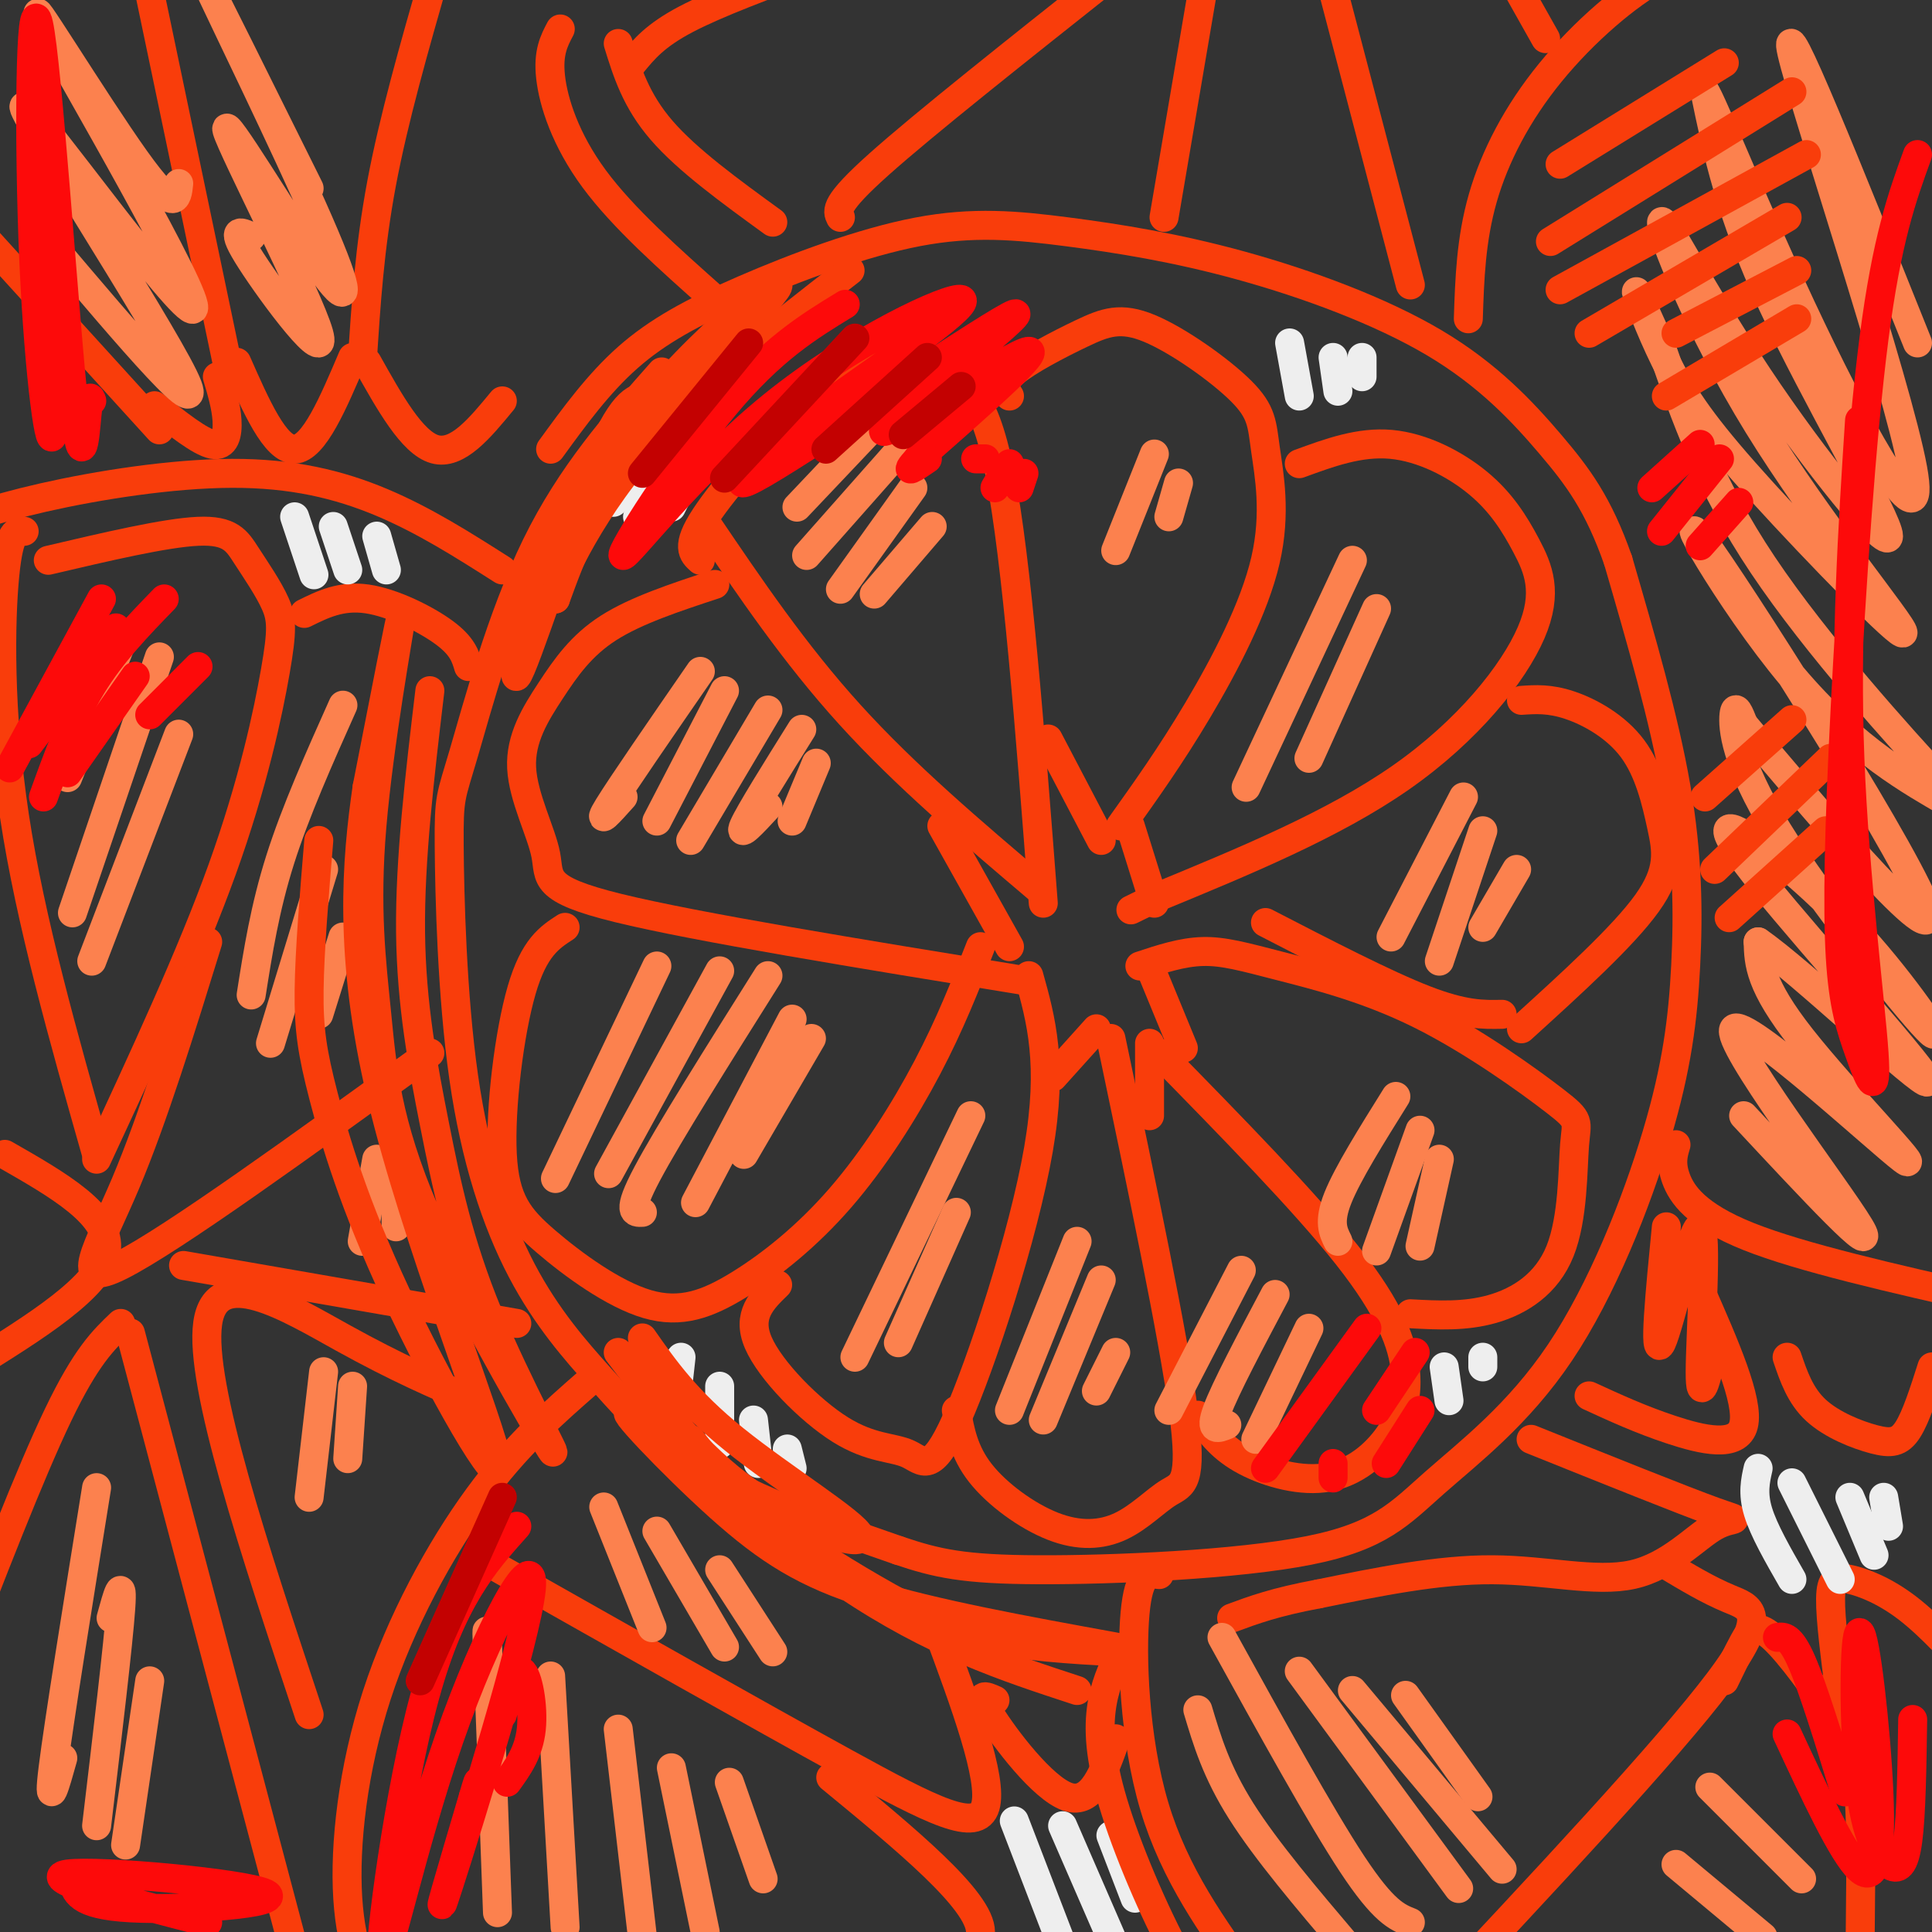 <svg viewBox='0 0 400 400' version='1.1' xmlns='http://www.w3.org/2000/svg' xmlns:xlink='http://www.w3.org/1999/xlink'><rect x="0" y="0" width="400" height="400" fill="#333333" stroke="none"/><g fill='none' stroke='#F93D0B' stroke-width='6' stroke-linecap='round' stroke-linejoin='round'><path d='M137,77c-9.387,10.608 -18.775,21.216 -26,36c-7.225,14.784 -12.289,33.745 -15,43c-2.711,9.255 -3.071,8.805 -3,19c0.071,10.195 0.572,31.034 3,48c2.428,16.966 6.783,30.060 12,40c5.217,9.940 11.295,16.726 16,22c4.705,5.274 8.036,9.035 13,13c4.964,3.965 11.561,8.133 20,12c8.439,3.867 18.719,7.434 29,11'/><path d='M186,321c7.987,2.697 13.455,3.938 29,4c15.545,0.062 41.167,-1.055 56,-4c14.833,-2.945 18.876,-7.716 26,-14c7.124,-6.284 17.329,-14.079 26,-27c8.671,-12.921 15.809,-30.969 20,-45c4.191,-14.031 5.436,-24.047 6,-35c0.564,-10.953 0.447,-22.844 -2,-37c-2.447,-14.156 -7.223,-30.578 -12,-47'/><path d='M335,116c-4.091,-11.665 -8.319,-17.327 -14,-24c-5.681,-6.673 -12.816,-14.355 -24,-21c-11.184,-6.645 -26.417,-12.251 -40,-16c-13.583,-3.749 -25.515,-5.640 -36,-7c-10.485,-1.360 -19.522,-2.189 -31,0c-11.478,2.189 -25.398,7.397 -36,12c-10.602,4.603 -17.886,8.601 -24,14c-6.114,5.399 -11.057,12.200 -16,19'/><path d='M145,116c-1.546,-1.387 -3.091,-2.774 1,-9c4.091,-6.226 13.820,-17.293 21,-24c7.180,-6.707 11.811,-9.056 16,-9c4.189,0.056 7.935,2.515 12,4c4.065,1.485 8.447,1.996 12,20c3.553,18.004 6.276,53.502 9,89'/><path d='M146,108c9.250,13.667 18.500,27.333 30,40c11.500,12.667 25.250,24.333 39,36'/><path d='M148,121c-8.166,2.688 -16.332,5.376 -22,9c-5.668,3.624 -8.839,8.184 -12,13c-3.161,4.816 -6.311,9.889 -6,16c0.311,6.111 4.084,13.261 5,18c0.916,4.739 -1.024,7.068 15,11c16.024,3.932 50.012,9.466 84,15'/><path d='M195,171c0.000,0.000 14.000,25.000 14,25'/><path d='M117,192c-3.217,2.083 -6.434,4.166 -9,13c-2.566,8.834 -4.482,24.420 -4,34c0.482,9.580 3.360,13.155 9,18c5.640,4.845 14.042,10.958 21,13c6.958,2.042 12.473,0.011 19,-4c6.527,-4.011 14.065,-10.003 21,-18c6.935,-7.997 13.267,-17.999 18,-27c4.733,-9.001 7.866,-17.000 11,-25'/><path d='M161,266c-3.235,3.138 -6.470,6.275 -4,12c2.470,5.725 10.645,14.037 17,18c6.355,3.963 10.889,3.578 14,5c3.111,1.422 4.799,4.652 10,-7c5.201,-11.652 13.915,-38.186 17,-56c3.085,-17.814 0.543,-26.907 -2,-36'/><path d='M198,292c0.771,4.302 1.542,8.604 5,13c3.458,4.396 9.603,8.885 15,11c5.397,2.115 10.044,1.856 14,0c3.956,-1.856 7.219,-5.307 10,-7c2.781,-1.693 5.080,-1.626 3,-17c-2.080,-15.374 -8.540,-46.187 -15,-77'/><path d='M227,213c0.000,0.000 -9.000,10.000 -9,10'/><path d='M248,293c2.232,3.188 4.463,6.377 9,9c4.537,2.623 11.379,4.681 17,4c5.621,-0.681 10.022,-4.100 13,-8c2.978,-3.900 4.532,-8.281 4,-14c-0.532,-5.719 -3.152,-12.777 -12,-24c-8.848,-11.223 -23.924,-26.612 -39,-42'/><path d='M238,216c0.000,0.000 0.000,15.000 0,15'/><path d='M292,272c5.677,0.308 11.354,0.616 17,-1c5.646,-1.616 11.261,-5.156 14,-12c2.739,-6.844 2.601,-16.992 3,-22c0.399,-5.008 1.333,-4.875 -4,-9c-5.333,-4.125 -16.935,-12.508 -28,-18c-11.065,-5.492 -21.595,-8.094 -29,-10c-7.405,-1.906 -11.687,-3.116 -16,-3c-4.313,0.116 -8.656,1.558 -13,3'/><path d='M238,200c0.000,0.000 7.000,17.000 7,17'/><path d='M209,82c-0.883,-1.327 -1.767,-2.653 1,-5c2.767,-2.347 9.183,-5.714 14,-8c4.817,-2.286 8.035,-3.490 14,-1c5.965,2.490 14.676,8.676 19,13c4.324,4.324 4.262,6.788 5,12c0.738,5.212 2.276,13.172 0,23c-2.276,9.828 -8.364,21.522 -14,31c-5.636,9.478 -10.818,16.739 -16,24'/><path d='M228,174c0.000,0.000 -11.000,-21.000 -11,-21'/><path d='M269,96c6.251,-2.295 12.503,-4.590 19,-4c6.497,0.590 13.241,4.064 18,8c4.759,3.936 7.533,8.333 10,13c2.467,4.667 4.626,9.603 1,18c-3.626,8.397 -13.036,20.256 -27,30c-13.964,9.744 -32.482,17.372 -51,25'/><path d='M239,186c-8.500,4.167 -4.250,2.083 0,0'/><path d='M239,187c0.000,0.000 -5.000,-16.000 -5,-16'/><path d='M315,145c2.919,-0.198 5.837,-0.396 10,1c4.163,1.396 9.569,4.384 13,9c3.431,4.616 4.885,10.858 6,16c1.115,5.142 1.890,9.183 -3,16c-4.890,6.817 -15.445,16.408 -26,26'/><path d='M311,210c-3.917,0.083 -7.833,0.167 -16,-3c-8.167,-3.167 -20.583,-9.583 -33,-16'/><path d='M116,6c-1.289,2.444 -2.578,4.889 -2,10c0.578,5.111 3.022,12.889 9,21c5.978,8.111 15.489,16.556 25,25'/><path d='M304,66c0.268,-8.202 0.536,-16.405 3,-25c2.464,-8.595 7.125,-17.583 14,-26c6.875,-8.417 15.964,-16.262 23,-20c7.036,-3.738 12.018,-3.369 17,-3'/><path d='M347,237c-0.578,1.911 -1.156,3.822 0,7c1.156,3.178 4.044,7.622 15,12c10.956,4.378 29.978,8.689 49,13'/><path d='M240,326c-2.111,-0.267 -4.222,-0.533 -5,8c-0.778,8.533 -0.222,25.867 4,40c4.222,14.133 12.111,25.067 20,36'/><path d='M122,286c-7.565,6.613 -15.131,13.226 -23,24c-7.869,10.774 -16.042,25.708 -21,41c-4.958,15.292 -6.702,30.940 -6,42c0.702,11.060 3.851,17.530 7,24'/><path d='M104,118c-8.065,-5.137 -16.131,-10.274 -25,-14c-8.869,-3.726 -18.542,-6.042 -31,-6c-12.458,0.042 -27.702,2.440 -39,5c-11.298,2.560 -18.649,5.280 -26,8'/><path d='M10,116c12.139,-2.850 24.279,-5.701 31,-6c6.721,-0.299 8.025,1.953 10,5c1.975,3.047 4.622,6.889 6,10c1.378,3.111 1.486,5.491 0,14c-1.486,8.509 -4.568,23.145 -11,41c-6.432,17.855 -16.216,38.927 -26,60'/><path d='M20,239c-6.867,-24.200 -13.733,-48.400 -17,-70c-3.267,-21.600 -2.933,-40.600 -2,-50c0.933,-9.400 2.467,-9.200 4,-9'/><path d='M63,127c3.822,-1.889 7.644,-3.778 13,-3c5.356,0.778 12.244,4.222 16,7c3.756,2.778 4.378,4.889 5,7'/><path d='M43,195c-5.644,18.244 -11.289,36.489 -17,50c-5.711,13.511 -11.489,22.289 -1,17c10.489,-5.289 37.244,-24.644 64,-44'/><path d='M38,262c0.000,0.000 69.000,12.000 69,12'/><path d='M27,276c0.000,0.000 35.000,132.000 35,132'/><path d='M25,274c-3.583,3.417 -7.167,6.833 -13,19c-5.833,12.167 -13.917,33.083 -22,54'/><path d='M64,355c-11.378,-34.244 -22.756,-68.489 -21,-81c1.756,-12.511 16.644,-3.289 28,3c11.356,6.289 19.178,9.644 27,13'/><path d='M1,239c11.083,6.333 22.167,12.667 21,20c-1.167,7.333 -14.583,15.667 -28,24'/><path d='M33,89c0.000,0.000 -40.000,-44.000 -40,-44'/><path d='M47,75c0.000,0.000 -18.000,-86.000 -18,-86'/><path d='M75,75c0.750,-11.833 1.500,-23.667 4,-37c2.500,-13.333 6.750,-28.167 11,-43'/><path d='M45,78c0.911,3.067 1.822,6.133 2,9c0.178,2.867 -0.378,5.533 -3,5c-2.622,-0.533 -7.311,-4.267 -12,-8'/><path d='M49,75c4.000,9.083 8.000,18.167 12,18c4.000,-0.167 8.000,-9.583 12,-19'/><path d='M76,75c4.667,8.333 9.333,16.667 14,18c4.667,1.333 9.333,-4.333 14,-10'/><path d='M102,324c27.378,15.489 54.756,30.978 73,41c18.244,10.022 27.356,14.578 29,9c1.644,-5.578 -4.178,-21.289 -10,-37'/><path d='M172,368c15.500,12.750 31.000,25.500 31,32c0.000,6.500 -15.500,6.750 -31,7'/><path d='M206,352c-1.978,-0.889 -3.956,-1.778 -1,3c2.956,4.778 10.844,15.222 16,17c5.156,1.778 7.578,-5.111 10,-12'/><path d='M352,267c5.089,11.556 10.178,23.111 9,28c-1.178,4.889 -8.622,3.111 -15,1c-6.378,-2.111 -11.689,-4.556 -17,-7'/><path d='M317,298c15.719,6.319 31.439,12.638 38,15c6.561,2.362 3.965,0.767 0,3c-3.965,2.233 -9.298,8.293 -17,10c-7.702,1.707 -17.772,-0.941 -29,-1c-11.228,-0.059 -23.614,2.470 -36,5'/><path d='M273,330c-9.000,1.667 -13.500,3.333 -18,5'/><path d='M345,324c4.333,2.600 8.667,5.200 13,7c4.333,1.800 8.667,2.800 -2,17c-10.667,14.200 -36.333,41.600 -62,69'/><path d='M357,348c1.365,-2.829 2.730,-5.659 4,-8c1.270,-2.341 2.443,-4.195 6,-1c3.557,3.195 9.496,11.437 13,17c3.504,5.563 4.573,8.447 5,17c0.427,8.553 0.214,22.777 0,37'/><path d='M381,351c-1.030,-7.911 -2.060,-15.821 -2,-20c0.060,-4.179 1.208,-4.625 4,-4c2.792,0.625 7.226,2.321 12,6c4.774,3.679 9.887,9.339 15,15'/><path d='M370,281c1.357,3.988 2.714,7.976 6,11c3.286,3.024 8.500,5.083 12,6c3.500,0.917 5.286,0.690 7,-2c1.714,-2.690 3.357,-7.845 5,-13'/></g>
<g fill='none' stroke='#FC814E' stroke-width='6' stroke-linecap='round' stroke-linejoin='round'><path d='M183,86c0.000,0.000 -18.000,19.000 -18,19'/><path d='M190,89c0.000,0.000 -23.000,26.000 -23,26'/><path d='M189,101c0.000,0.000 -15.000,21.000 -15,21'/><path d='M193,109c0.000,0.000 -12.000,14.000 -12,14'/><path d='M145,139c-8.167,11.833 -16.333,23.667 -19,28c-2.667,4.333 0.167,1.167 3,-2'/><path d='M150,143c0.000,0.000 -14.000,27.000 -14,27'/><path d='M159,147c0.000,0.000 -16.000,27.000 -16,27'/><path d='M166,151c-5.417,8.667 -10.833,17.333 -12,20c-1.167,2.667 1.917,-0.667 5,-4'/><path d='M169,158c0.000,0.000 -5.000,12.000 -5,12'/><path d='M136,200c0.000,0.000 -21.000,44.000 -21,44'/><path d='M149,201c0.000,0.000 -23.000,42.000 -23,42'/><path d='M159,202c-10.333,16.417 -20.667,32.833 -25,41c-4.333,8.167 -2.667,8.083 -1,8'/><path d='M164,211c0.000,0.000 -20.000,38.000 -20,38'/><path d='M168,215c0.000,0.000 -14.000,24.000 -14,24'/><path d='M201,231c0.000,0.000 -24.000,50.000 -24,50'/><path d='M198,251c0.000,0.000 -12.000,27.000 -12,27'/><path d='M223,257c0.000,0.000 -14.000,35.000 -14,35'/><path d='M228,265c0.000,0.000 -12.000,29.000 -12,29'/><path d='M231,280c0.000,0.000 -4.000,8.000 -4,8'/><path d='M257,263c0.000,0.000 -15.000,29.000 -15,29'/><path d='M264,268c-5.167,9.750 -10.333,19.500 -12,24c-1.667,4.500 0.167,3.750 2,3'/><path d='M271,275c0.000,0.000 -11.000,23.000 -11,23'/><path d='M289,227c-5.000,8.000 -10.000,16.000 -12,21c-2.000,5.000 -1.000,7.000 0,9'/><path d='M294,234c0.000,0.000 -9.000,25.000 -9,25'/><path d='M298,240c0.000,0.000 -4.000,18.000 -4,18'/><path d='M303,165c0.000,0.000 -15.000,29.000 -15,29'/><path d='M307,172c0.000,0.000 -9.000,27.000 -9,27'/><path d='M314,180c0.000,0.000 -7.000,12.000 -7,12'/><path d='M280,116c0.000,0.000 -22.000,47.000 -22,47'/><path d='M285,126c0.000,0.000 -14.000,31.000 -14,31'/><path d='M239,94c0.000,0.000 -8.000,20.000 -8,20'/><path d='M244,100c0.000,0.000 -2.000,7.000 -2,7'/><path d='M20,308c-3.917,24.333 -7.833,48.667 -9,58c-1.167,9.333 0.417,3.667 2,-2'/><path d='M23,335c1.250,-4.583 2.500,-9.167 2,-2c-0.500,7.167 -2.750,26.083 -5,45'/><path d='M31,348c0.000,0.000 -5.000,34.000 -5,34'/><path d='M26,131c0.000,0.000 -12.000,30.000 -12,30'/><path d='M33,136c0.000,0.000 -18.000,53.000 -18,53'/><path d='M37,152c0.000,0.000 -18.000,47.000 -18,47'/><path d='M71,146c-4.917,11.000 -9.833,22.000 -13,32c-3.167,10.000 -4.583,19.000 -6,28'/><path d='M67,180c0.000,0.000 -11.000,36.000 -11,36'/><path d='M71,194c0.000,0.000 -5.000,16.000 -5,16'/><path d='M78,240c0.000,0.000 -3.000,17.000 -3,17'/><path d='M82,242c0.000,0.000 0.000,12.000 0,12'/><path d='M67,284c0.000,0.000 -3.000,26.000 -3,26'/><path d='M73,287c0.000,0.000 -1.000,15.000 -1,15'/><path d='M101,345c-0.167,-5.750 -0.333,-11.500 0,-3c0.333,8.500 1.167,31.250 2,54'/><path d='M114,347c0.000,0.000 3.000,52.000 3,52'/><path d='M128,358c0.000,0.000 5.000,43.000 5,43'/><path d='M139,366c0.000,0.000 7.000,34.000 7,34'/><path d='M151,369c0.000,0.000 7.000,20.000 7,20'/><path d='M125,312c0.000,0.000 10.000,25.000 10,25'/><path d='M136,317c0.000,0.000 14.000,24.000 14,24'/><path d='M149,325c0.000,0.000 11.000,17.000 11,17'/><path d='M248,354c1.917,6.417 3.833,12.833 9,21c5.167,8.167 13.583,18.083 22,28'/><path d='M253,339c10.250,18.583 20.500,37.167 27,47c6.500,9.833 9.250,10.917 12,12'/><path d='M269,346c0.000,0.000 33.000,45.000 33,45'/><path d='M280,350c0.000,0.000 31.000,37.000 31,37'/><path d='M291,351c0.000,0.000 15.000,21.000 15,21'/><path d='M347,386c0.000,0.000 18.000,15.000 18,15'/><path d='M354,370c0.000,0.000 19.000,19.000 19,19'/><path d='M361,231c14.301,15.349 28.603,30.699 24,23c-4.603,-7.699 -28.110,-38.445 -26,-41c2.110,-2.555 29.837,23.081 35,27c5.163,3.919 -12.239,-13.880 -21,-25c-8.761,-11.120 -8.880,-15.560 -9,-20'/><path d='M364,195c8.484,5.751 34.195,30.129 35,29c0.805,-1.129 -23.297,-27.765 -34,-41c-10.703,-13.235 -8.008,-13.070 -2,-9c6.008,4.070 15.328,12.047 24,22c8.672,9.953 16.696,21.884 12,17c-4.696,-4.884 -22.110,-26.584 -31,-41c-8.890,-14.416 -9.254,-21.547 -9,-24c0.254,-2.453 1.127,-0.226 2,2'/><path d='M361,150c11.793,14.010 40.276,48.037 38,39c-2.276,-9.037 -35.312,-61.136 -45,-75c-9.688,-13.864 3.973,10.506 17,26c13.027,15.494 25.420,22.112 32,26c6.580,3.888 7.349,5.047 -1,-4c-8.349,-9.047 -25.814,-28.299 -37,-45c-11.186,-16.701 -16.093,-30.850 -21,-45'/><path d='M344,72c-4.651,-10.179 -5.779,-13.127 -5,-11c0.779,2.127 3.466,9.330 7,16c3.534,6.670 7.915,12.809 19,25c11.085,12.191 28.874,30.436 29,29c0.126,-1.436 -17.412,-22.552 -30,-43c-12.588,-20.448 -20.227,-40.228 -20,-42c0.227,-1.772 8.318,14.463 20,32c11.682,17.537 26.953,36.375 27,33c0.047,-3.375 -15.129,-28.964 -24,-48c-8.871,-19.036 -11.435,-31.518 -14,-44'/><path d='M353,19c1.062,0.970 10.718,25.394 22,49c11.282,23.606 24.191,46.394 21,29c-3.191,-17.394 -22.483,-74.970 -25,-86c-2.517,-11.030 11.742,24.485 26,60'/><path d='M10,50c16.922,19.987 33.844,39.974 28,28c-5.844,-11.974 -34.453,-55.910 -33,-56c1.453,-0.090 32.967,43.667 35,42c2.033,-1.667 -25.414,-48.756 -31,-59c-5.586,-10.244 10.690,16.359 19,28c8.310,11.641 8.655,8.321 9,5'/><path d='M52,49c-2.302,-1.076 -4.603,-2.151 0,5c4.603,7.151 16.111,22.530 14,15c-2.111,-7.530 -17.842,-37.968 -19,-42c-1.158,-4.032 12.257,18.342 19,28c6.743,9.658 6.816,6.600 0,-9c-6.816,-15.600 -20.519,-43.743 -22,-47c-1.481,-3.257 9.259,18.371 20,40'/></g>
<g fill='none' stroke='#EEEEEE' stroke-width='6' stroke-linecap='round' stroke-linejoin='round'><path d='M146,74c0.000,0.000 -19.000,30.000 -19,30'/><path d='M145,87c0.000,0.000 -13.000,20.000 -13,20'/><path d='M140,103c0.000,0.000 -1.000,2.000 -1,2'/><path d='M141,281c0.000,0.000 -1.000,9.000 -1,9'/><path d='M149,287c0.000,0.000 0.000,12.000 0,12'/><path d='M156,294c0.000,0.000 1.000,9.000 1,9'/><path d='M163,300c0.000,0.000 1.000,4.000 1,4'/><path d='M299,283c0.000,0.000 1.000,7.000 1,7'/><path d='M307,281c0.000,0.000 0.000,2.000 0,2'/><path d='M267,71c0.000,0.000 2.000,11.000 2,11'/><path d='M276,74c0.000,0.000 1.000,7.000 1,7'/><path d='M282,74c0.000,0.000 0.000,4.000 0,4'/><path d='M61,107c0.000,0.000 4.000,12.000 4,12'/><path d='M69,109c0.000,0.000 3.000,9.000 3,9'/><path d='M78,111c0.000,0.000 2.000,7.000 2,7'/><path d='M210,377c0.000,0.000 10.000,26.000 10,26'/><path d='M220,378c0.000,0.000 10.000,23.000 10,23'/><path d='M230,380c0.000,0.000 5.000,13.000 5,13'/><path d='M364,304c-0.583,2.583 -1.167,5.167 0,9c1.167,3.833 4.083,8.917 7,14'/><path d='M371,307c0.000,0.000 10.000,20.000 10,20'/><path d='M383,310c0.000,0.000 5.000,12.000 5,12'/><path d='M390,310c0.000,0.000 1.000,6.000 1,6'/></g>
<g fill='none' stroke='#F93D0B' stroke-width='6' stroke-linecap='round' stroke-linejoin='round'><path d='M357,13c0.000,0.000 -34.000,21.000 -34,21'/><path d='M371,19c0.000,0.000 -50.000,31.000 -50,31'/><path d='M374,32c0.000,0.000 -51.000,28.000 -51,28'/><path d='M370,45c0.000,0.000 -41.000,24.000 -41,24'/><path d='M372,56c0.000,0.000 -25.000,13.000 -25,13'/><path d='M372,66c0.000,0.000 -27.000,16.000 -27,16'/><path d='M371,149c0.000,0.000 -18.000,16.000 -18,16'/><path d='M379,157c0.000,0.000 -24.000,23.000 -24,23'/><path d='M378,172c0.000,0.000 -20.000,18.000 -20,18'/><path d='M174,45c-0.667,-1.333 -1.333,-2.667 8,-11c9.333,-8.333 28.667,-23.667 48,-39'/><path d='M241,45c0.000,0.000 8.000,-47.000 8,-47'/><path d='M292,59c0.000,0.000 -16.000,-61.000 -16,-61'/><path d='M131,13c2.333,-2.833 4.667,-5.667 11,-9c6.333,-3.333 16.667,-7.167 27,-11'/><path d='M320,8c0.000,0.000 -9.000,-16.000 -9,-16'/><path d='M128,9c1.833,5.917 3.667,11.833 9,18c5.333,6.167 14.167,12.583 23,19'/><path d='M134,82c-2.635,0.490 -5.271,0.979 -11,15c-5.729,14.021 -14.552,41.572 -16,43c-1.448,1.428 4.478,-23.267 18,-44c13.522,-20.733 34.641,-37.505 36,-37c1.359,0.505 -17.040,18.287 -28,32c-10.960,13.713 -14.480,23.356 -18,33'/><path d='M115,124c-1.244,0.689 4.644,-14.089 16,-28c11.356,-13.911 28.178,-26.956 45,-40'/><path d='M128,280c8.149,10.768 16.298,21.536 27,29c10.702,7.464 23.958,11.625 23,9c-0.958,-2.625 -16.131,-12.036 -26,-20c-9.869,-7.964 -14.435,-14.482 -19,-21'/><path d='M89,143c-2.080,17.471 -4.160,34.943 -4,50c0.160,15.057 2.560,27.700 5,40c2.440,12.300 4.920,24.258 11,39c6.080,14.742 15.762,32.268 13,28c-2.762,-4.268 -17.967,-30.329 -26,-49c-8.033,-18.671 -8.896,-29.953 -10,-41c-1.104,-11.047 -2.451,-21.859 -1,-39c1.451,-17.141 5.700,-40.612 6,-43c0.300,-2.388 -3.350,16.306 -7,35'/><path d='M76,163c-2.140,14.889 -3.990,34.612 3,64c6.990,29.388 22.821,68.441 24,76c1.179,7.559 -12.292,-16.376 -21,-35c-8.708,-18.624 -12.652,-31.937 -15,-41c-2.348,-9.063 -3.099,-13.875 -3,-22c0.099,-8.125 1.050,-19.562 2,-31'/><path d='M143,298c3.726,4.810 7.452,9.619 14,15c6.548,5.381 15.917,11.333 24,16c8.083,4.667 14.881,8.048 23,10c8.119,1.952 17.560,2.476 27,3'/><path d='M231,341c-18.864,-3.431 -37.729,-6.861 -51,-11c-13.271,-4.139 -20.949,-8.986 -31,-18c-10.051,-9.014 -22.475,-22.196 -18,-19c4.475,3.196 25.850,22.770 44,35c18.150,12.230 33.075,17.115 48,22'/><path d='M232,342c-1.696,3.542 -3.393,7.083 -4,12c-0.607,4.917 -0.125,11.208 3,21c3.125,9.792 8.893,23.083 14,32c5.107,8.917 9.554,13.458 14,18'/><path d='M345,254c-1.345,13.786 -2.690,27.571 -1,24c1.690,-3.571 6.417,-24.500 8,-24c1.583,0.500 0.024,22.429 0,30c-0.024,7.571 1.488,0.786 3,-6'/></g>
<g fill='none' stroke='#FD0A0A' stroke-width='6' stroke-linecap='round' stroke-linejoin='round'><path d='M352,92c0.000,0.000 -10.000,9.000 -10,9'/><path d='M356,95c0.000,0.000 -12.000,15.000 -12,15'/><path d='M360,104c0.000,0.000 -8.000,9.000 -8,9'/><path d='M175,63c-7.604,4.636 -15.209,9.273 -25,21c-9.791,11.727 -21.769,30.545 -21,31c0.769,0.455 14.284,-17.455 31,-31c16.716,-13.545 36.633,-22.727 39,-22c2.367,0.727 -12.817,11.364 -28,22'/><path d='M171,84c-11.013,9.054 -24.545,20.688 -13,14c11.545,-6.688 48.167,-31.700 52,-33c3.833,-1.300 -25.122,21.112 -27,24c-1.878,2.888 23.321,-13.746 29,-16c5.679,-2.254 -8.160,9.873 -22,22'/><path d='M190,95c-3.333,3.667 -0.667,1.833 2,0'/><path d='M202,95c0.000,0.000 2.000,0.000 2,0'/><path d='M209,96c0.000,0.000 -3.000,5.000 -3,5'/><path d='M212,98c0.000,0.000 -1.000,3.000 -1,3'/><path d='M283,275c0.000,0.000 -21.000,29.000 -21,29'/><path d='M293,280c0.000,0.000 -8.000,12.000 -8,12'/><path d='M276,303c0.000,0.000 0.000,3.000 0,3'/><path d='M294,292c0.000,0.000 -7.000,11.000 -7,11'/><path d='M107,316c-6.763,7.558 -13.526,15.116 -19,35c-5.474,19.884 -9.660,52.093 -9,55c0.660,2.907 6.167,-23.489 14,-46c7.833,-22.511 17.994,-41.138 17,-31c-0.994,10.138 -13.141,49.039 -17,61c-3.859,11.961 0.571,-3.020 5,-18'/><path d='M98,372c1.000,-3.500 1.000,-3.250 1,-3'/><path d='M104,355c1.356,-4.889 2.711,-9.778 4,-9c1.289,0.778 2.511,7.222 2,12c-0.511,4.778 -2.756,7.889 -5,11'/><path d='M21,124c0.000,0.000 -19.000,35.000 -19,35'/><path d='M6,154c0.000,0.000 18.000,-24.000 18,-24'/><path d='M34,124c-5.417,5.583 -10.833,11.167 -15,18c-4.167,6.833 -7.083,14.917 -10,23'/><path d='M14,160c0.000,0.000 14.000,-20.000 14,-20'/><path d='M31,148c0.000,0.000 10.000,-10.000 10,-10'/><path d='M8,21c1.700,30.612 3.401,61.224 3,68c-0.401,6.776 -2.903,-10.284 -4,-35c-1.097,-24.716 -0.789,-57.089 1,-49c1.789,8.089 5.059,56.639 7,76c1.941,19.361 2.555,9.532 3,5c0.445,-4.532 0.723,-3.766 1,-3'/><path d='M15,389c0.512,2.696 1.024,5.393 12,6c10.976,0.607 32.417,-0.875 28,-3c-4.417,-2.125 -34.690,-4.893 -41,-4c-6.310,0.893 11.345,5.446 29,10'/><path d='M397,32c-3.178,8.752 -6.355,17.505 -9,38c-2.645,20.495 -4.757,52.733 -6,77c-1.243,24.267 -1.618,40.563 -1,51c0.618,10.437 2.227,15.014 4,20c1.773,4.986 3.708,10.381 3,0c-0.708,-10.381 -4.059,-36.537 -5,-61c-0.941,-24.463 0.530,-47.231 2,-70'/><path d='M396,356c-0.142,9.796 -0.285,19.591 -1,25c-0.715,5.409 -2.003,6.431 -4,5c-1.997,-1.431 -4.704,-5.314 -6,-17c-1.296,-11.686 -1.183,-31.173 0,-31c1.183,0.173 3.434,20.008 4,33c0.566,12.992 -0.553,19.141 -4,16c-3.447,-3.141 -9.224,-15.570 -15,-28'/><path d='M368,339c1.333,-0.167 2.667,-0.333 5,5c2.333,5.333 5.667,16.167 9,27'/></g>
<g fill='none' stroke='#C30101' stroke-width='6' stroke-linecap='round' stroke-linejoin='round'><path d='M155,71c0.000,0.000 -22.000,27.000 -22,27'/><path d='M177,70c0.000,0.000 -27.000,29.000 -27,29'/><path d='M192,74c0.000,0.000 -21.000,19.000 -21,19'/><path d='M199,80c0.000,0.000 -12.000,10.000 -12,10'/><path d='M104,310c0.000,0.000 -17.000,38.000 -17,38'/></g>
</svg>